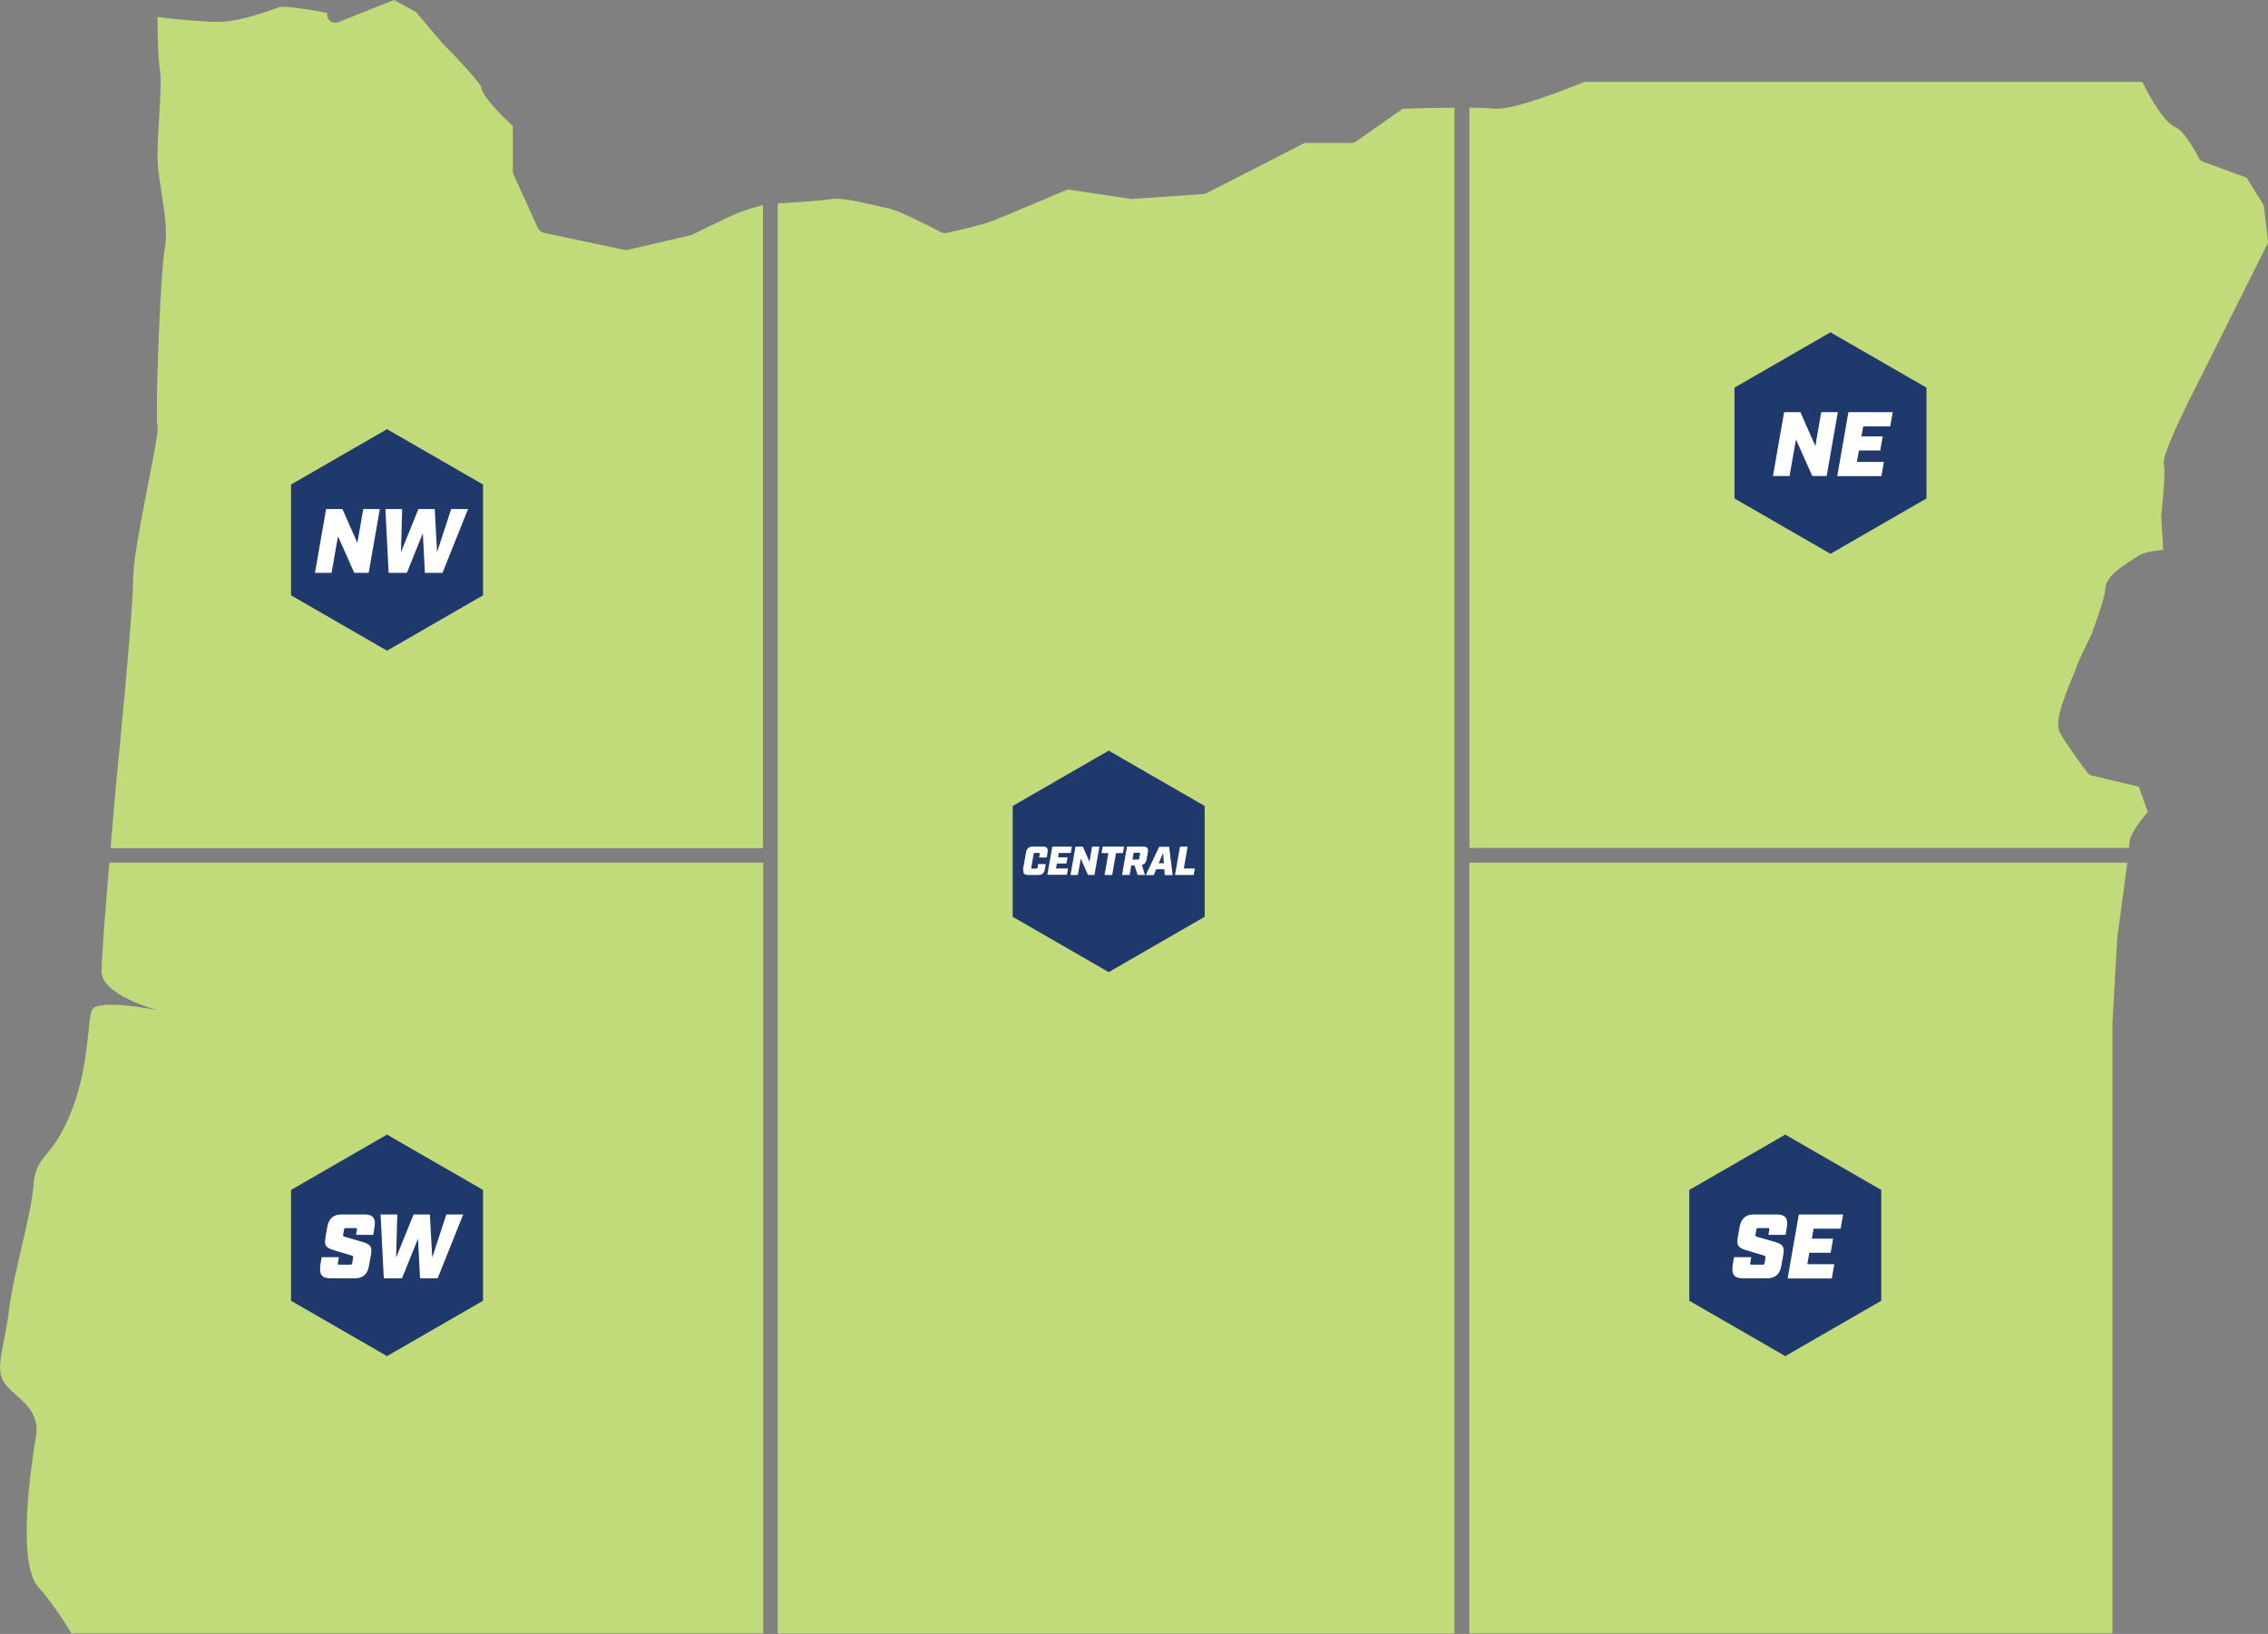 <?xml version="1.0" encoding="UTF-8"?>
<svg id="Layer_1" data-name="Layer 1" xmlns="http://www.w3.org/2000/svg" width="154.53" height="111.32" viewBox="0 0 154.53 111.32">
  <rect x="0" y="0" width="154.53" height="111.32" fill="#808080" stroke="none"/>
  <defs>
    <style>
      .cls-1 {
        fill: #fff;
      }

      .cls-2 {
        fill: #c2db7a;
      }

      .cls-3 {
        fill: #1f396d;
      }
    </style>
  </defs>
  <g>
    <path class="cls-2" d="m51.98,57.77V13.97c-.45.12-1.16.33-1.67.53-.8.32-3.09,1.46-3.11,1.47-.04.02-.08.03-.12.05l-4.31,1s-.08.01-.13.01c-.04,0-.08,0-.12-.01l-5.47-1.16c-.18-.04-.32-.16-.4-.32l-1.66-3.65c-.03-.07-.05-.15-.05-.23v-3.07c-1.92-1.8-2.13-2.41-2.15-2.66-.19-.4-1.51-1.85-2.66-3l-1.79-2.11-1.5-.82-3.79,1.51c-.29.12-.62-.03-.73-.32-.04-.1-.04-.21-.02-.31-.96-.18-2.9-.52-3.27-.39-.5.17-2.65,1-4.15,1s-4.15-.33-4.15-.33c0,0,0,2.65.17,3.65.17,1-.17,3.98-.17,5.81s.83,4.48.5,6.3c-.33,1.82-.66,11.45-.5,12.11.17.66-1.66,8.13-1.66,10.45s-1.16,13.93-1.16,13.93c0,0-.18,1.97-.38,4.37h44.45Z"/>
    <path class="cls-2" d="m100.11,57.77h44.95c.02-.17.03-.29.03-.34,0-.52.64-1.39,1.25-2.11l-.61-1.72-3.19-.76c-.13-.03-.24-.1-.32-.21-.16-.21-1.53-2.05-1.88-2.74-.32-.64.08-1.86.92-3.89.1-.24.18-.43.21-.53.17-.52.94-2.06,1.03-2.23.44-1.18.94-2.72.94-3.07,0-.81.94-1.47,1.99-2.13.1-.06.19-.12.25-.16.41-.27,1.15-.37,1.71-.41l-.13-2.24s0-.06,0-.09c.15-1.4.26-3.11.19-3.42-.07-.22-.24-.71,2.69-6.4l4.4-8.8-.3-2.53-1.16-1.88-2.97-1.09c-.14-.05-.25-.15-.31-.28-.43-.87-1.14-1.9-1.53-2.05-.85-.34-1.85-2.19-2.3-3.11h-38.02c-1.03.42-4.96,1.99-6.16,1.82-.3-.04-.92-.06-1.67-.07v50.44Z"/>
    <path class="cls-2" d="m52.98,111.29h46.12V7.34c-1.29,0-2.71.04-3.53.07l-3.18,2.23c-.09.07-.21.1-.32.1h-3.18l-6.68,3.42c-.07.03-.14.06-.22.06l-4.81.33s-.08,0-.12,0l-4.32-.64c-.77.33-4.26,1.8-5.01,2.1-.86.35-3.15.84-3.24.86-.13.03-.27,0-.38-.05-1.06-.56-2.95-1.5-3.5-1.6-.18-.04-.44-.1-.74-.17-.95-.23-2.53-.6-3.2-.49-.74.12-2.64.24-3.68.3v97.45Z"/>
    <path class="cls-2" d="m51.98,58.77H7.45c-.26,3.09-.53,6.54-.53,7.4,0,1.66,3.82,2.65,3.82,2.65,0,0-4.15-.83-4.48,0-.33.83-.17,3.98-1.49,7.13s-2.32,2.65-2.49,4.81c-.17,2.16-1.33,5.81-1.66,8.46-.33,2.65-1,3.98-.33,4.98.66,1,2.49,1.66,2.16,3.65-.33,1.99-1.33,8.63.17,10.29.74.83,1.61,2.06,2.27,3.18.06-.02.12-.04.19-.04h46.92v-52.51Z"/>
    <path class="cls-2" d="m100.11,58.77v52.51h43.82v-41.57l.33-5.84c.21-1.54.51-3.71.68-5.1h-44.84Z"/>
  </g>
  <g>
    <path class="cls-3" d="m75.54,51.14l-6.54,3.77v7.55l6.54,3.77,6.54-3.77v-7.55l-6.54-3.77Z"/>
    <g>
      <path class="cls-1" d="m69.7,59.24l.21-1.18c.05-.25.19-.38.44-.38h.73c.25,0,.34.12.3.38l-.06.36h-.52l.05-.26s0-.05-.04-.05h-.33s-.05.01-.05.05l-.17.97s0,.05.04.05h.33s.05-.01.06-.05l.04-.26h.52l-.06.36c-.04.25-.19.38-.43.38h-.73c-.25,0-.34-.12-.3-.38Z"/>
      <path class="cls-1" d="m71.69,57.68h1.34l-.07.43h-.82l-.05.3h.65l-.08.42h-.65l-.06.34h.82l-.08.43h-1.33l.34-1.93Z"/>
      <path class="cls-1" d="m73.29,57.68h.49l.45,1.03.18-1.03h.5l-.34,1.93h-.44l-.49-1.11-.2,1.11h-.5l.34-1.93Z"/>
      <path class="cls-1" d="m75.52,58.12h-.47l.08-.44h1.46l-.08.44h-.47l-.26,1.49h-.52l.26-1.49Z"/>
      <path class="cls-1" d="m78.21,58.06l-.09.5c-.04.21-.14.33-.32.36l.21.69h-.5l-.21-.65h-.22l-.11.65h-.52l.34-1.93h1.12c.25,0,.35.12.3.38Zm-.65.5s.05-.01.06-.05l.06-.36s0-.05-.04-.05h-.4l-.08.46h.4Z"/>
      <path class="cls-1" d="m79.33,59.22h-.55l-.17.4h-.54l.91-1.93h.68l.24,1.93h-.54l-.03-.4Zm-.03-.41l-.05-.7-.3.7h.35Z"/>
      <path class="cls-1" d="m80.4,57.68h.52l-.26,1.49h.75l-.08.44h-1.27l.34-1.93Z"/>
    </g>
  </g>
  <g>
    <path class="cls-3" d="m124.72,22.64l-6.54,3.77v7.55l6.54,3.77,6.54-3.77v-7.55l-6.54-3.77Z"/>
    <g>
      <path class="cls-1" d="m121.56,28.08h1.11l1.02,2.31.4-2.31h1.13l-.76,4.35h-.98l-1.11-2.49-.44,2.49h-1.13l.76-4.35Z"/>
      <path class="cls-1" d="m125.95,28.08h3.01l-.17.97h-1.84l-.12.68h1.45l-.17.96h-1.45l-.14.78h1.84l-.17.97h-3.01l.76-4.35Z"/>
    </g>
  </g>
  <g>
    <path class="cls-3" d="m26.37,29.24l-6.54,3.77v7.55l6.54,3.77,6.54-3.77v-7.55l-6.54-3.77Z"/>
    <g>
      <path class="cls-1" d="m22.22,34.68h1.11l1.02,2.31.4-2.31h1.13l-.76,4.35h-.98l-1.11-2.49-.44,2.49h-1.13l.76-4.35Z"/>
      <path class="cls-1" d="m26.26,34.68h1.14l-.08,2.94,1.19-2.94h1.11l.16,2.94.96-2.94h1.15l-1.74,4.35h-1.2l-.14-2.7-1.09,2.7h-1.24l-.22-4.35Z"/>
    </g>
  </g>
  <g>
    <path class="cls-3" d="m26.37,77.3l-6.54,3.77v7.55l6.54,3.77,6.54-3.77v-7.55l-6.54-3.77Z"/>
    <g>
      <path class="cls-1" d="m21.81,86.25l.11-.6h1.17l-.07.4c-.02.09,0,.11.09.11h.75c.09,0,.12-.02.14-.11l.06-.38c.01-.09-.01-.11-.1-.13l-1.07-.32c-.58-.17-.83-.28-.72-.88l.13-.76c.11-.57.42-.84.97-.84h1.57c.56,0,.78.27.68.84l-.09.55h-1.17l.06-.35c.01-.09,0-.11-.09-.11h-.67c-.08,0-.11.02-.12.11l-.06.34c-.02.09,0,.1.1.14l1.08.31c.58.16.83.28.72.88l-.14.8c-.1.57-.42.84-.97.84h-1.66c-.56,0-.78-.27-.68-.84Z"/>
      <path class="cls-1" d="m25.93,82.74h1.14l-.08,2.94,1.19-2.94h1.11l.16,2.94.96-2.94h1.15l-1.74,4.35h-1.2l-.14-2.7-1.09,2.7h-1.24l-.22-4.35Z"/>
    </g>
  </g>
  <g>
    <path class="cls-3" d="m121.64,77.3l-6.54,3.77v7.55l6.54,3.77,6.54-3.77v-7.55l-6.54-3.77Z"/>
    <g>
      <path class="cls-1" d="m118.04,86.25l.11-.6h1.17l-.07.4c-.02.09,0,.11.09.11h.75c.09,0,.12-.02.14-.11l.06-.38c.01-.09-.01-.11-.1-.13l-1.07-.32c-.58-.17-.83-.28-.72-.88l.13-.76c.11-.57.42-.84.97-.84h1.57c.56,0,.78.27.68.84l-.09.55h-1.17l.06-.35c.01-.09,0-.11-.09-.11h-.67c-.08,0-.11.02-.12.11l-.06.34c-.02.09,0,.1.1.14l1.08.31c.58.16.83.28.72.88l-.14.8c-.1.57-.42.84-.97.84h-1.66c-.56,0-.78-.27-.68-.84Z"/>
      <path class="cls-1" d="m122.57,82.74h3.01l-.17.97h-1.84l-.12.68h1.45l-.17.96h-1.45l-.14.78h1.84l-.17.97h-3.01l.76-4.35Z"/>
    </g>
  </g>
</svg>